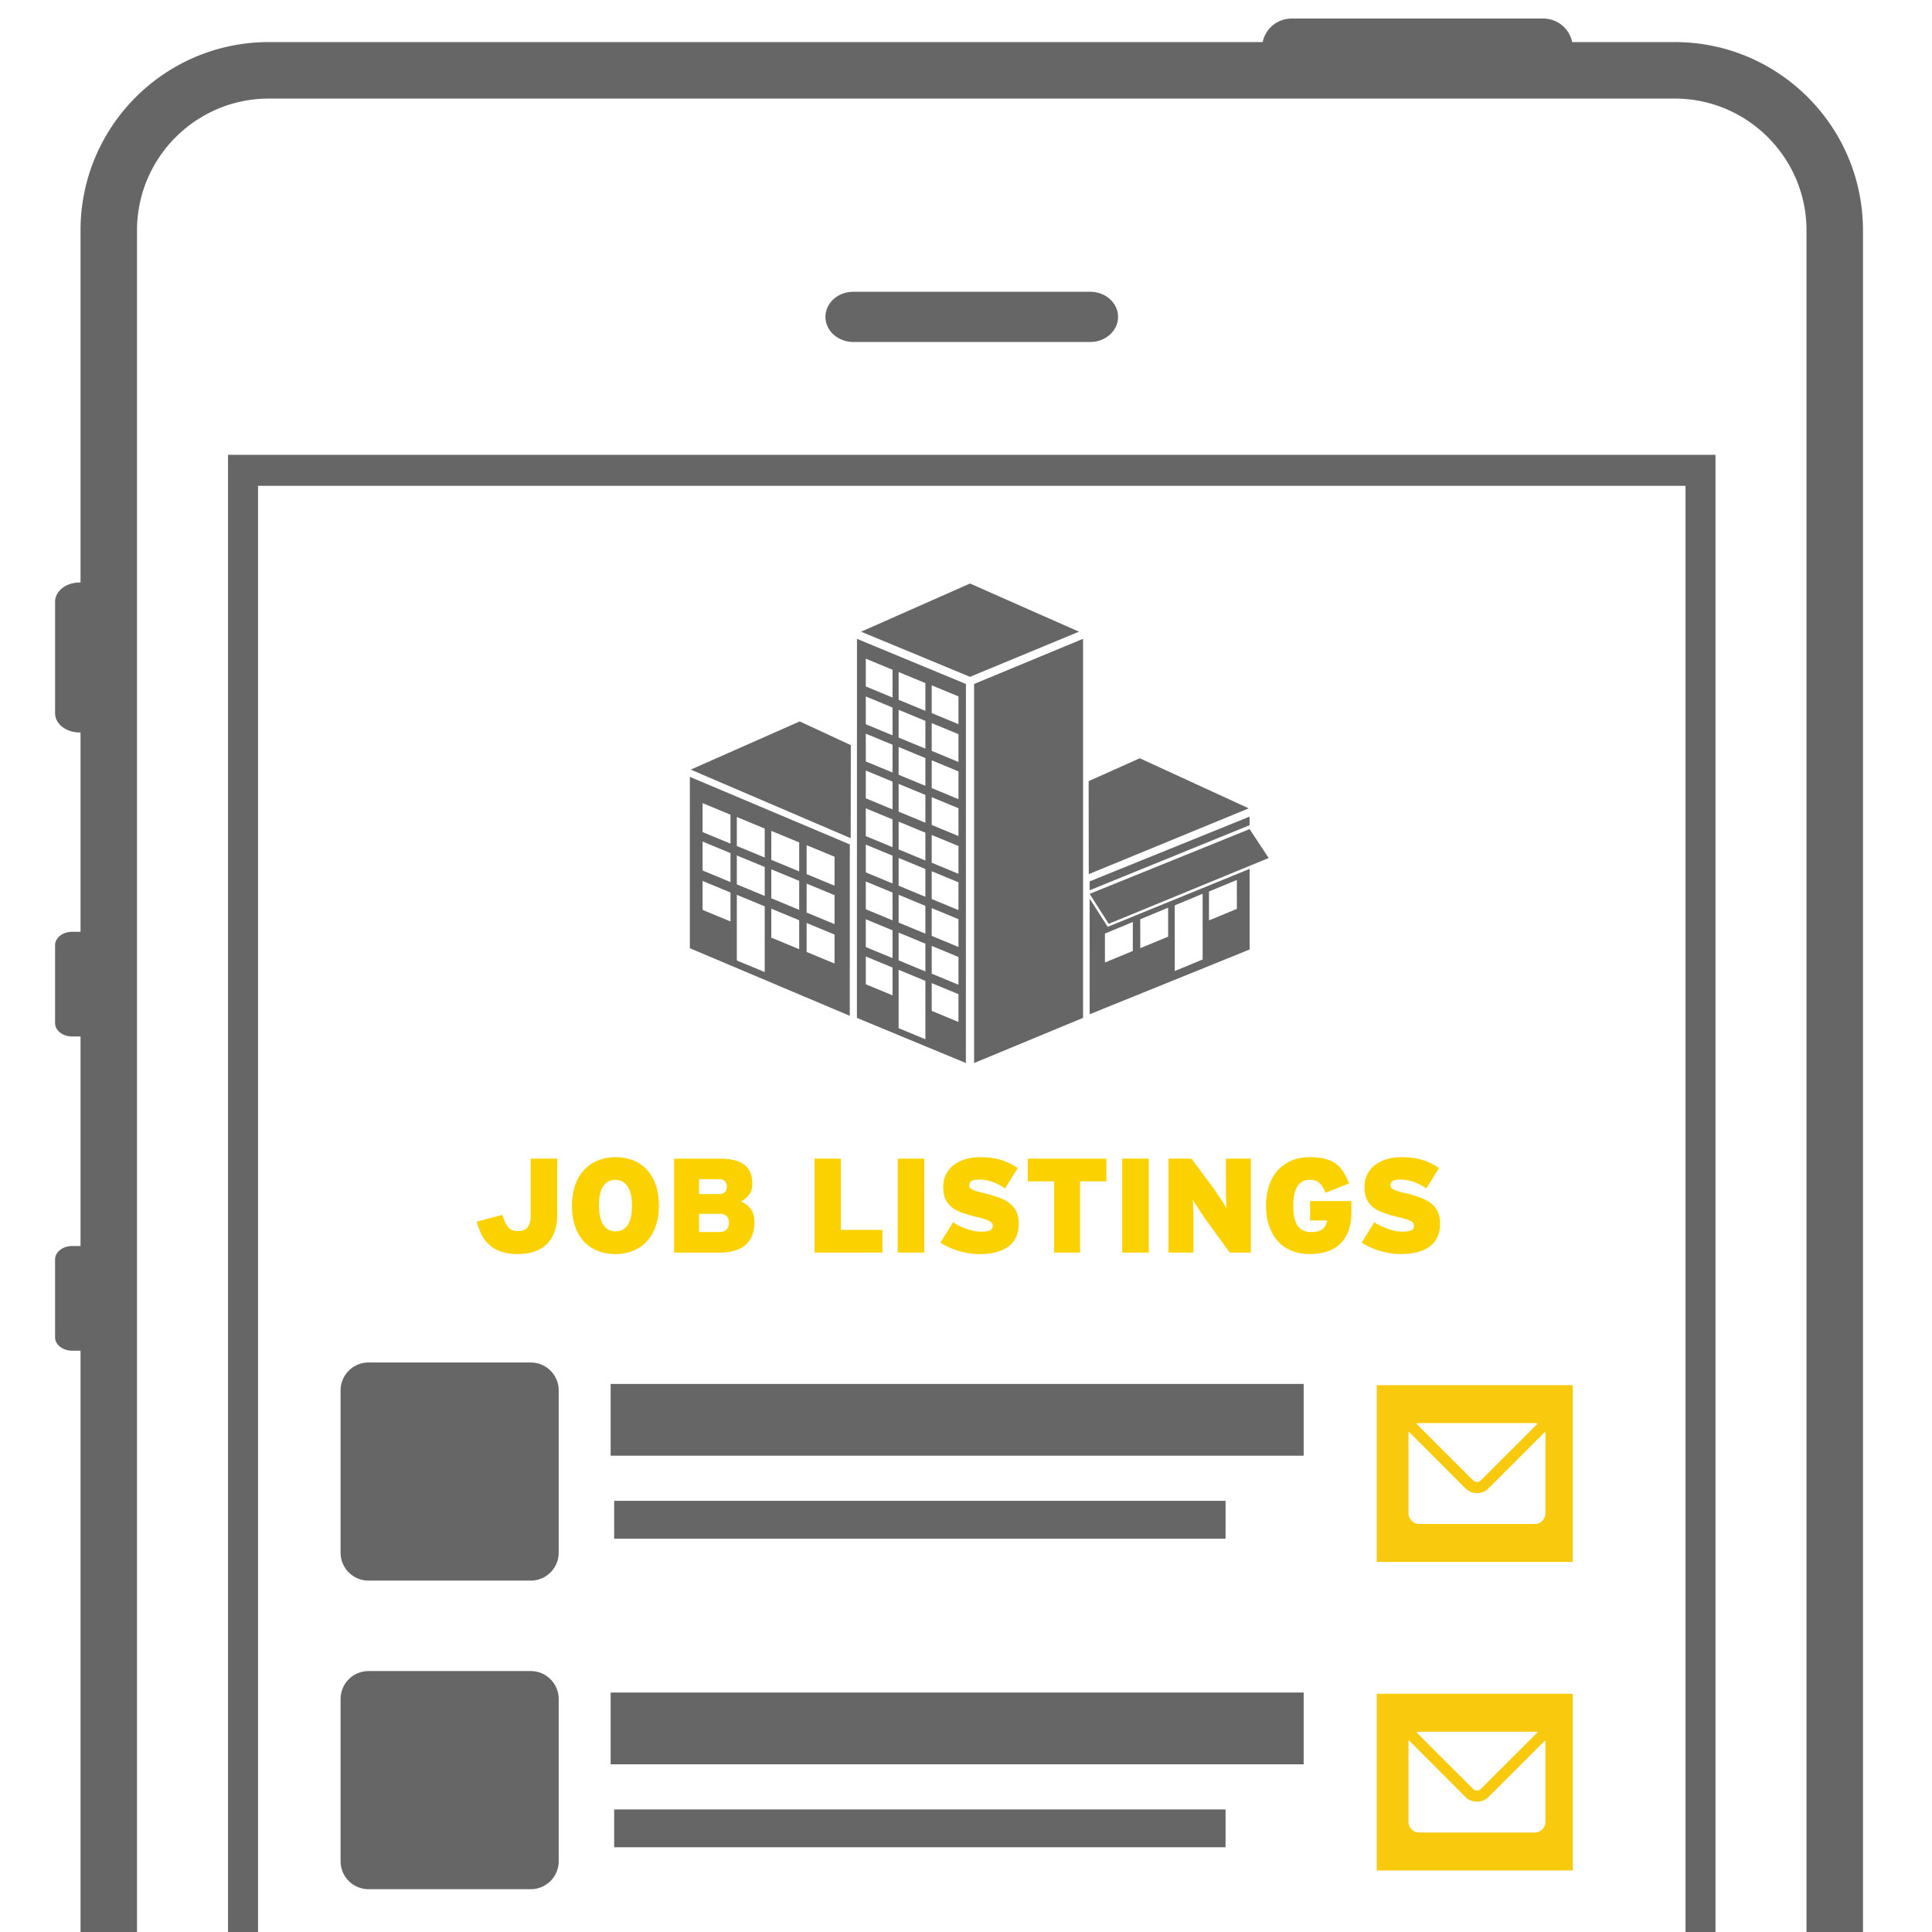 <svg xmlns="http://www.w3.org/2000/svg" width="144" height="144">
  <path fill="#666" d="M5.384 100.674h.618V144h4.21V17.171c0-5.417 4.408-9.824 9.824-9.824h104.786c5.417 0 9.824 4.406 9.824 9.824V144h4.209V17.171c0-7.75-6.282-14.034-14.033-14.034h-7.641a2.194 2.194 0 0 0-2.148-1.753h-18.77a2.19 2.19 0 0 0-2.148 1.753H20.036c-7.751 0-14.034 6.284-14.034 14.034v26.245h-.065c-1.012 0-1.831.642-1.831 1.43v8.316c0 .792.819 1.432 1.831 1.432h.065v14.857h-.618c-.706 0-1.279.447-1.279.998v5.806c0 .554.573 1 1.279 1h.618V92.87h-.618c-.706 0-1.279.446-1.279.998v5.807c0 .552.573.999 1.279.999z"/>
  <path fill="#666" d="M63.6 25.49h17.659c1.147 0 2.076-.839 2.076-1.872 0-1.035-.929-1.872-2.076-1.872H63.6c-1.147 0-2.077.837-2.077 1.872 0 1.033.93 1.872 2.077 1.872z"/>
  <g fill="#FBD200">
    <path d="M41.353 91.744c-.12.363-.302.674-.545.931-.244.256-.55.453-.92.59-.37.137-.802.205-1.295.205-.466 0-.87-.057-1.21-.17a2.562 2.562 0 0 1-.875-.485 2.58 2.58 0 0 1-.6-.765 4.259 4.259 0 0 1-.365-1l1.9-.5c.12.399.263.701.43.904.167.204.417.306.75.306.313 0 .546-.099.7-.295.153-.197.23-.466.23-.806v-4.3h1.98v4.15c0 .461-.06.872-.18 1.235zM49.112 89.85c0 .58-.08 1.095-.24 1.545-.16.45-.384.828-.67 1.135-.287.307-.63.54-1.03.7s-.837.24-1.31.24-.908-.079-1.305-.235a2.801 2.801 0 0 1-1.025-.69 3.102 3.102 0 0 1-.665-1.13c-.157-.449-.235-.965-.235-1.545s.08-1.095.24-1.545c.16-.45.383-.828.67-1.135s.63-.54 1.03-.7.837-.24 1.31-.24.908.079 1.305.235c.396.156.736.387 1.02.69.283.303.505.68.665 1.13.16.449.24.965.24 1.545zm-2.009.019c0-.633-.108-1.113-.325-1.439-.217-.327-.521-.49-.915-.49s-.695.16-.905.479c-.21.32-.315.797-.315 1.431 0 .633.108 1.113.325 1.439.217.327.521.49.915.49s.695-.16.905-.479c.21-.321.315-.797.315-1.431zM56.232 91.104c0 .719-.217 1.274-.65 1.667-.433.393-1.093.589-1.98.589h-3.36v-7h3.38c.867 0 1.492.157 1.875.471.383.314.575.765.575 1.353 0 .381-.082.672-.245.872s-.362.367-.595.501c.32.133.566.324.74.574.174.248.26.573.26.973zm-2.06-2.66a.609.609 0 0 0-.13-.394c-.086-.107-.247-.161-.48-.161h-1.46v1.109h1.46c.227 0 .385-.05.475-.151.09-.1.135-.235.135-.403zm.16 2.696c0-.207-.057-.37-.17-.49s-.287-.18-.52-.18h-1.54v1.359h1.53c.24 0 .417-.064.53-.194a.73.73 0 0 0 .17-.495zM60.712 93.359v-7h1.96v5.31h3.1v1.69h-5.06zM66.912 93.359v-7h1.98v7h-1.98zM75.932 91.209c0 .4-.071.744-.215 1.03a1.853 1.853 0 0 1-.6.7c-.257.18-.562.313-.916.4a4.89 4.89 0 0 1-1.159.13 5.37 5.37 0 0 1-1.625-.245 5.353 5.353 0 0 1-1.325-.605l.94-1.52c.126.087.275.172.445.255.17.083.346.158.53.225.183.067.368.12.556.16.186.04.359.061.52.061.346 0 .585-.034.715-.101s.195-.184.195-.35a.322.322 0 0 0-.055-.181.567.567 0 0 0-.19-.154c-.091-.05-.212-.101-.365-.15s-.347-.102-.58-.155c-.42-.1-.787-.206-1.1-.319s-.573-.255-.78-.425a1.614 1.614 0 0 1-.465-.615c-.104-.24-.155-.537-.155-.891 0-.326.065-.626.195-.899s.315-.507.555-.7c.24-.193.53-.344.87-.45s.721-.16 1.141-.16c.6 0 1.121.07 1.564.21.443.141.852.341 1.225.601l-.939 1.52c-.313-.213-.627-.376-.94-.489s-.649-.171-1.01-.171c-.294 0-.487.04-.58.12s-.14.184-.14.311c0 .066.019.125.055.175s.098.097.185.14c.086.044.204.087.35.13.146.044.333.092.561.146.439.106.819.224 1.139.35.32.127.584.277.791.45.206.174.359.38.459.62.098.237.148.52.148.846zM80.502 88.05v5.31h-1.939v-5.31h-1.961v-1.69h5.86v1.69h-1.96zM83.642 93.359v-7h1.98v7h-1.98zM91.652 93.359l-1.67-2.31c-.08-.107-.174-.238-.281-.396-.105-.156-.211-.313-.314-.47-.104-.157-.199-.306-.29-.445-.09-.14-.158-.25-.205-.33.014.08.023.192.03.335.006.144.014.3.02.471.007.17.01.345.01.524v2.62h-1.859v-7h1.71l1.54 2.07c.08.106.175.239.285.399.109.16.219.32.324.48.107.16.204.31.291.45.086.14.149.246.189.319a2.741 2.741 0 0 1-.029-.335c-.008-.143-.014-.3-.021-.47s-.01-.345-.01-.525v-2.389h1.86v7h-1.58zM99.922 92.675c-.533.529-1.311.795-2.33.795-.48 0-.918-.08-1.314-.24s-.737-.396-1.021-.705-.503-.688-.66-1.135c-.157-.447-.235-.957-.235-1.53 0-.52.07-1 .211-1.44.14-.439.348-.819.625-1.14.276-.32.616-.571 1.02-.755s.871-.275 1.405-.275c.44 0 .816.04 1.13.12.312.08.582.202.805.365.224.163.414.368.57.615.156.246.299.533.425.859l-1.76.69c-.114-.3-.255-.535-.425-.705s-.422-.255-.756-.255c-.227 0-.418.049-.574.145-.156.097-.281.23-.375.4s-.162.372-.205.605-.064.489-.064.77c0 .7.111 1.203.334 1.51.224.307.562.46 1.016.46a1.8 1.8 0 0 0 .52-.064c.141-.044.256-.105.346-.186s.158-.171.205-.274c.046-.104.08-.215.1-.335h-1.27v-1.45h3.079v.85c-.002 1.006-.269 1.775-.802 2.305zM107.332 91.209c0 .4-.072.744-.215 1.03-.145.287-.344.521-.601.7s-.562.313-.915.4c-.354.086-.74.13-1.16.13a5.379 5.379 0 0 1-1.625-.245 5.328 5.328 0 0 1-1.324-.605l.939-1.52c.127.087.275.172.445.255s.346.158.529.225c.184.067.369.12.556.16s.36.061.521.061c.346 0 .584-.034.715-.101.129-.066.194-.184.194-.35a.322.322 0 0 0-.055-.181c-.037-.053-.101-.104-.19-.154s-.211-.101-.365-.15a6.513 6.513 0 0 0-.58-.155c-.42-.1-.786-.206-1.1-.319s-.573-.255-.779-.425a1.614 1.614 0 0 1-.465-.615c-.104-.24-.156-.537-.156-.891a1.994 1.994 0 0 1 .75-1.599c.24-.193.531-.344.871-.45s.72-.16 1.14-.16c.6 0 1.122.07 1.565.21.443.141.852.341 1.225.601l-.94 1.52a4.21 4.21 0 0 0-.94-.489 2.946 2.946 0 0 0-1.01-.171c-.293 0-.486.04-.58.12a.392.392 0 0 0-.14.311c0 .066.019.125.056.175.036.05.098.097.185.14.087.044.203.087.351.13.146.044.332.092.56.146.44.106.819.224 1.14.35.32.127.584.277.79.45.206.174.36.38.46.62s.148.52.148.846z"/>
  </g>
  <path fill="#666" d="M45.514 103.152h51.654v5.348H45.514z"/>
  <path fill="#666" d="M16.996 33.9V144h2.235V36.211h106.397V144h2.235V33.9H16.996z"/>
  <path fill="#666" d="M45.777 111.864h45.569v2.82H45.777z"/>
  <g fill="#666">
    <path d="M72.604 79.231l8.12-3.365.001-28.252-8.121 3.365zM72.299 43.493l8.122 3.589-8.122 3.365-8.121-3.364zM84.952 56.517l-3.811 1.703.01 6.934 11.922-4.904zM93.138 64.761l-10.576 4.321-1.347-2.105.002 8.621 11.923-4.829-.002-6.008zm-10.783 6.978v-2.157l2.078-.861.001 2.158-2.079.86zm2.634-1.066l-.001-2.158 2.078-.861.001 2.158-2.078.861zm2.571 1.702l-.002-4.895 2.078-.86.002 4.895-2.078.86zm2.551-3.771l-.001-2.158 2.078-.86.001 2.158-2.078.86zM59.604 53.771l3.812 1.769-.011 6.935-11.922-5.113zM51.417 70.675l11.921 5.037.002-12.774-11.922-5.036-.001 12.773zm8.705-7.679l2.079.86-.001 2.158-2.079-.86.001-2.158zm0 2.863l2.079.861-.001 2.158-2.079-.86.001-2.159zm0 2.937l2.079.86-.001 2.158-2.079-.86.001-2.158zm-2.633-6.866l2.078.861-.001 2.158-2.079-.861.002-2.158zm0 2.864l2.078.86-.001 2.158-2.079-.86.002-2.158zm0 2.936l2.078.86-.001 2.158-2.079-.861.002-2.157zm-2.57-6.834l2.079.861-.001 2.158-2.078-.861v-2.158zm0 2.864l2.079.86-.001 2.158-2.078-.861V63.76zm0 2.935l2.079.861-.001 4.895-2.078-.861v-4.895zm-2.551-6.834l2.079.861-.001 2.158-2.079-.861.001-2.158zm0 2.864l2.079.861-.001 2.158-2.079-.861.001-2.158zm0 2.936l2.079.861-.001 2.157-2.079-.86.001-2.158z"/>
    <path d="M82.637 68.855l11.922-4.903-1.422-2.156-11.922 4.828zM93.137 61.505v-.639l-11.922 4.827v.663zM63.874 47.616l-.004 28.252 8.121 3.363.004-28.252-8.121-3.363zm2.651 26.571l-1.994-.826.001-2.07 1.994.826-.001 2.07zm0-2.774l-1.994-.825.001-2.071 1.994.826-.001 2.07zm0-2.816l-1.994-.826.001-2.07 1.994.826-.001 2.07zm0-2.749l-1.994-.826.001-2.07 1.994.826-.001 2.07zm0-2.703l-1.994-.826.001-2.07 1.994.826-.001 2.07zm0-2.817l-1.994-.826.001-2.07 1.994.826-.001 2.07zm0-2.748l-1.994-.826.001-2.07 1.994.825-.001 2.071zm0-2.773l-1.994-.826.001-2.07 1.994.826-.001 2.07zm0-2.817l-1.994-.825.001-2.07 1.994.825-.001 2.07zm2.448 25.469l-1.995-.825.001-4.352 1.994.826v4.351zm0-5.053l-1.995-.826.001-2.071 1.994.826v2.071zm0-2.817l-1.995-.826.001-2.071 1.994.826v2.071zm0-2.748l-1.995-.826.001-2.07 1.994.826v2.07zm0-2.704l-1.995-.826.001-2.071 1.994.826v2.071zm0-2.817l-1.995-.826.001-2.07 1.994.825v2.071zm0-2.748l-1.995-.826.001-2.07 1.994.826v2.07zm0-2.773l-1.995-.825.001-2.07 1.994.826v2.069zm0-2.816l-1.995-.826.001-2.07 1.994.826v2.07zm2.466 23.187l-1.995-.825.001-2.07 1.995.825-.001 2.07zm0-2.773l-1.995-.825.001-2.07 1.995.826-.001 2.069zm0-2.816l-1.995-.826.001-2.07 1.995.826-.001 2.07zm0-2.748l-1.995-.826.001-2.07 1.995.825-.001 2.071zm0-2.704l-1.995-.826.001-2.07 1.995.826-.001 2.07zm0-2.817l-1.995-.825.001-2.071 1.995.826-.001 2.07zm0-2.747l-1.995-.826.001-2.07 1.995.826-.001 2.07zm0-2.773l-1.995-.826.001-2.07 1.995.825-.001 2.071zm0-2.817l-1.995-.825.001-2.07 1.995.825-.001 2.07z"/>
  </g>
  <path fill="#666" d="M41.642 115.726a2.083 2.083 0 0 1-2.083 2.083H27.468a2.083 2.083 0 0 1-2.083-2.083v-12.091c0-1.15.933-2.083 2.083-2.083h12.091c1.15 0 2.083.933 2.083 2.083v12.091zM45.514 126.152h51.654v5.348H45.514zM45.777 134.864h45.569v2.82H45.777zM41.642 138.726a2.083 2.083 0 0 1-2.083 2.083H27.468a2.083 2.083 0 0 1-2.083-2.083v-12.091c0-1.15.933-2.083 2.083-2.083h12.091c1.15 0 2.083.933 2.083 2.083v12.091z"/>
  <path fill="#F8C90D" d="M102.614 126.243v13.173h14.612v-13.173h-14.612zm3.177 2.826h8.594a.77.77 0 0 1 .225.036l-4.248 4.243a.377.377 0 0 1-.277.112.378.378 0 0 1-.278-.112l-4.248-4.243a.774.774 0 0 1 .232-.036zm9.396 6.715c0 .221-.078.41-.235.568a.767.767 0 0 1-.566.237h-8.594a.784.784 0 0 1-.571-.237.774.774 0 0 1-.239-.568v-5.909c0-.047.008-.104.022-.17l4.217 4.226c.235.235.525.354.868.354.338 0 .624-.118.859-.354l4.227-4.226c.008.06.013.116.013.17v5.909zM102.614 103.243v13.173h14.612v-13.173h-14.612zm3.177 2.826h8.594a.77.77 0 0 1 .225.036l-4.248 4.243a.377.377 0 0 1-.277.112.378.378 0 0 1-.278-.112l-4.248-4.243a.774.774 0 0 1 .232-.036zm9.396 6.715c0 .221-.078.41-.235.568a.767.767 0 0 1-.566.237h-8.594a.784.784 0 0 1-.571-.237.774.774 0 0 1-.239-.568v-5.909c0-.047.008-.104.022-.17l4.217 4.226c.235.235.525.354.868.354.338 0 .624-.118.859-.354l4.227-4.226c.008.06.013.116.013.17v5.909z"/>
</svg>

